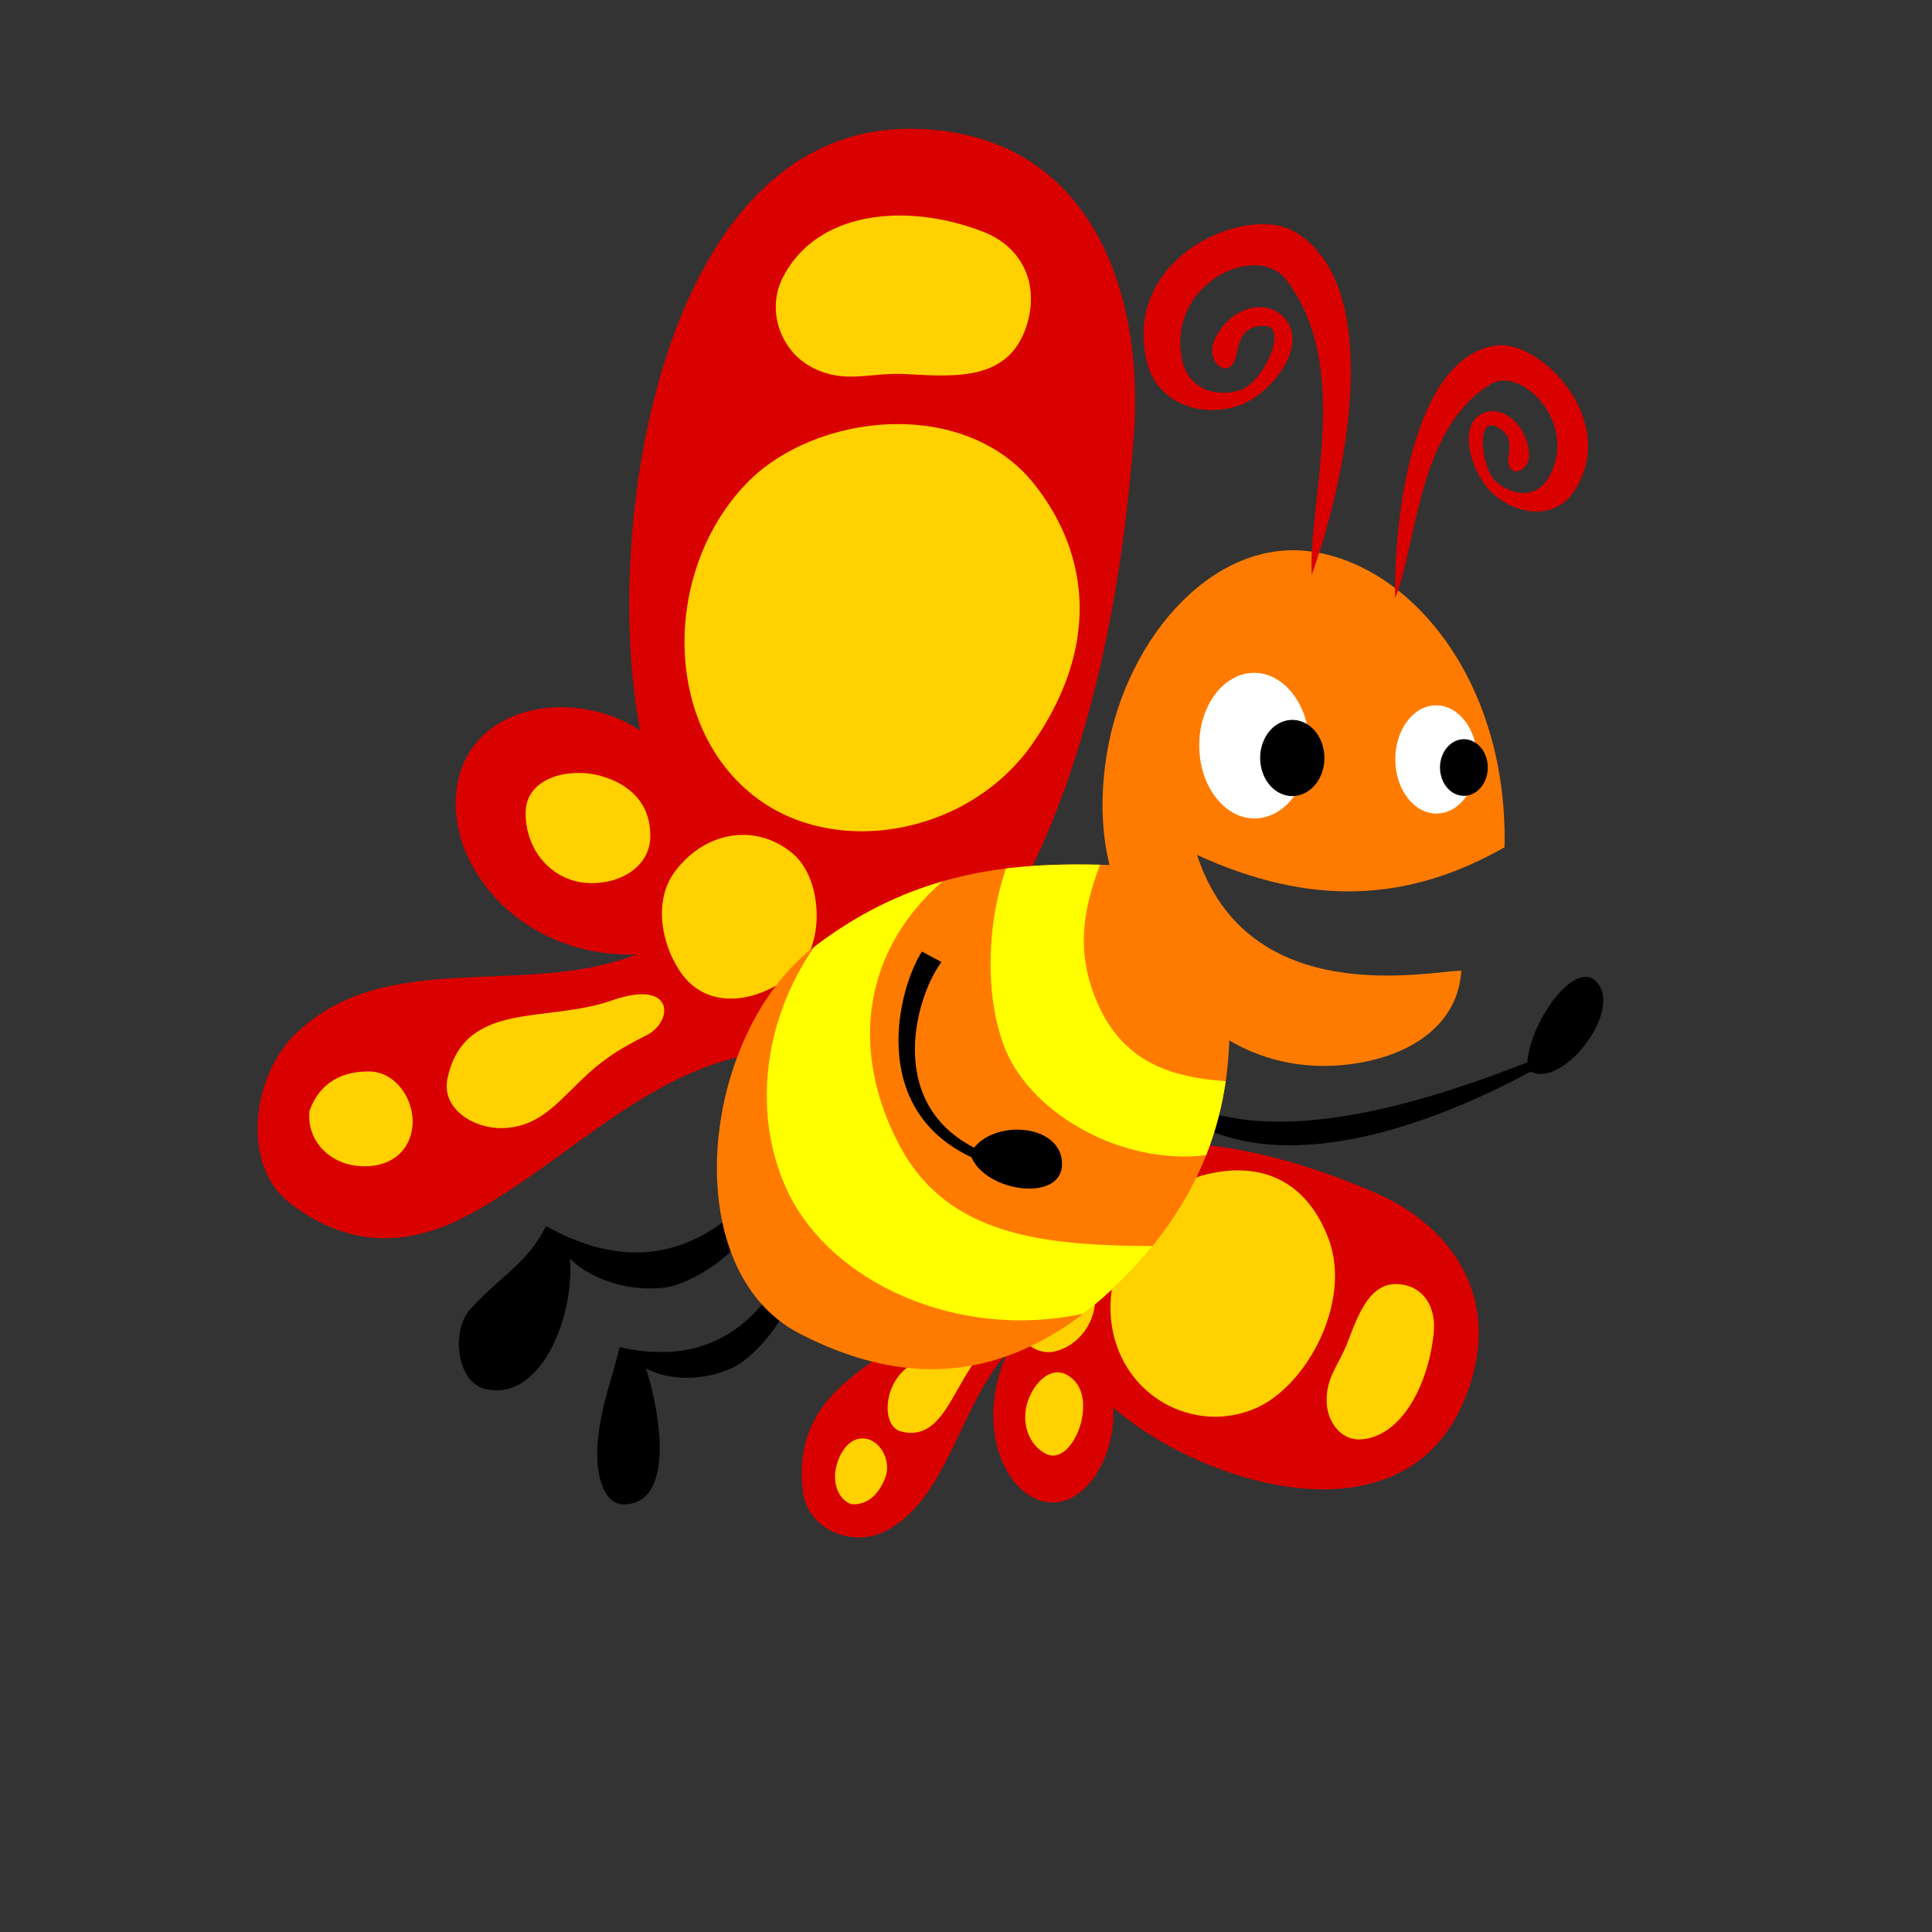 <svg version="1.1" id="butterfly2" x="0px" y="0px" width="150px" height="150px" viewBox="0 0 150 150" enable-background="new 0 0 150 150" xml:space="preserve" xmlns="http://www.w3.org/2000/svg" xmlns:xlink="http://www.w3.org/1999/xlink">
  <rect x="0" y="0" width="150" height="150" fill="#333333" stroke="none"/>
  <g>
    <g id="R_Wing">
      <path id="Wing_Fill_1_" fill="#D90000" d="M86.759,88.973c7.897-1.172,15.981,1.899,19.974,3.612&#xD;&#xA;&#x9;&#x9;c5.871,2.506,10.289,8.304,6.896,16.254c-4.885,11.454-20.711,6.193-27.207,0.429c0.273,3.711-2.229,8.09-5.454,7.293&#xD;&#xA;&#x9;&#x9;c-3.171-0.802-5.243-6.19-2.735-11.562c-3.832,4.26-4.665,11.501-9.583,13.922c-2.464,1.213-5.928-0.116-6.312-3.098&#xD;&#xA;&#x9;&#x9;c-0.449-3.544,0.709-6.265,3.279-8.479c4.776-4.131,10.896-5.884,13.069-13.642C79.17,91.971,84.43,90.995,86.759,88.973z"/>
      <path id="Design_11_" fill="#FFD100" d="M108.65,99.704c-2.241-0.203-3.146,2.203-4.021,4.507&#xD;&#xA;&#x9;&#x9;c-0.665,1.753-1.631,2.619-1.631,4.523c0.003,1.678,1.148,3.115,2.646,3.022c3.123-0.188,5.222-4.145,5.662-8.188&#xD;&#xA;&#x9;&#x9;C111.544,101.477,110.523,99.874,108.65,99.704z"/>
      <path id="Design_10_" fill="#FFD100" d="M93.682,91.174c-4.578,1.104-8.187,6.852-7.342,11.863&#xD;&#xA;&#x9;&#x9;c0.91,5.457,6.428,8.327,11.124,6.312c3.949-1.697,7.499-8.188,5.708-13.106C101.667,92.15,98.423,90.032,93.682,91.174z"/>
      <path id="Design_9_" fill="#FFD100" d="M82.807,106.729c-1.225-0.668-2.512,0.604-3.002,2.045c-0.548,1.595,0.002,3.342,1.355,4.08&#xD;&#xA;&#x9;&#x9;c1.292,0.705,2.527-1.076,2.833-2.676C84.275,108.71,83.997,107.378,82.807,106.729z"/>
      <path id="Design_8_" fill="#FFD100" d="M76.064,105.227c-2.135,2.529-2.887,6.703-6.07,5.922c-1.237-0.303-1.309-2.184-0.73-3.463&#xD;&#xA;&#x9;&#x9;c0.682-1.498,1.736-1.922,3.108-2.559c1.302-0.605,2.032-1.156,3.124-2.182C76.527,101.986,78.133,102.775,76.064,105.227z"/>
      <path id="Design_7_" fill="#FFD100" d="M67.257,111.706c-1.146-0.22-2.004,0.858-2.319,2.118c-0.311,1.216,0.079,2.552,1.144,2.959&#xD;&#xA;&#x9;&#x9;c1.25,0.1,2.12-0.738,2.633-2.006C69.218,113.535,68.462,111.941,67.257,111.706z"/>
      <path id="Design_6_" fill="#FFD100" d="M80.654,97.471c-1.894,1.146-2.86,3.098-2.342,4.784c0.426,1.388,1.971,3.167,3.754,2.625&#xD;&#xA;&#x9;&#x9;c1.998-0.592,3.289-2.675,2.926-4.942C84.682,97.986,82.2,96.534,80.654,97.471z"/>
    </g>
    <g id="L_Wing">
      <path id="Wing_Fill" fill="#D90000" d="M77.948,71.427c7.561-12.776,9.415-29.069,10.059-37.258&#xD;&#xA;&#x9;&#x9;c0.966-12.039-3.698-24.044-17.217-24.168C51.32,9.821,46.656,41.15,49.711,56.725c-4.906-3.268-12.831-2.239-14.158,3.938&#xD;&#xA;&#x9;&#x9;c-1.287,6.088,4.589,13.736,13.875,13.438c-8.754,3.417-19.367-0.594-26.411,6.092c-3.528,3.349-4.305,10.339-0.482,13.246&#xD;&#xA;&#x9;&#x9;c4.545,3.444,9.17,3.492,14.159,0.718c9.292-5.146,16.315-14.409,28.651-12.33C68.099,82.29,73.401,73.933,77.948,71.427z"/>
      <path id="Design_5_" fill="#FFD100" d="M79.634,25.493c-1.405,4.028-5.403,3.778-9.239,3.553c-2.918-0.171-4.839,0.85-7.467-0.584&#xD;&#xA;&#x9;&#x9;c-2.308-1.27-3.429-4.339-2.178-6.857c2.613-5.259,9.645-5.907,15.555-3.623C79.373,19.15,80.811,22.124,79.634,25.493z"/>
      <path id="Design_4_" fill="#FFD100" d="M80.123,57.798c-4.969,7.085-15.607,8.996-21.883,3.76&#xD;&#xA;&#x9;&#x9;c-6.838-5.684-6.64-17.383-0.321-23.988c5.31-5.549,16.935-6.802,22.366,0C84.789,43.253,85.271,50.459,80.123,57.798z"/>
      <path id="Design_3_" fill="#FFD100" d="M50.491,64.889c0,2.619-2.725,3.886-5.08,3.651c-2.605-0.251-4.603-2.518-4.603-5.417&#xD;&#xA;&#x9;&#x9;c0-2.766,3.387-3.562,5.82-2.885C48.863,60.857,50.491,62.344,50.491,64.889z"/>
      <path id="Design_2_" fill="#FFD100" d="M47.484,77.68c-5.097,1.788-11.417-0.058-12.737,6.037&#xD;&#xA;&#x9;&#x9;c-0.513,2.367,2.025,3.906,4.224,3.871c2.581-0.051,3.957-1.557,5.868-3.449c1.818-1.797,3.124-2.643,5.359-3.761&#xD;&#xA;&#x9;&#x9;C52.296,79.318,52.418,75.945,47.484,77.68z"/>
      <path id="Design_1_" fill="#FFD100" d="M31.917,88.027c-0.563,2.146-2.695,2.82-4.666,2.414c-1.911-0.379-3.46-2.062-3.218-4.205&#xD;&#xA;&#x9;&#x9;c0.805-2.236,2.615-3.109,4.746-3.043C30.873,83.261,32.501,85.768,31.917,88.027z"/>
      <path id="Design" fill="#FFD100" d="M61.631,75.586c-3.001,2.406-6.423,2.611-8.357,0.445c-1.592-1.782-2.885-5.794-0.796-8.468&#xD;&#xA;&#x9;&#x9;c2.321-3.007,6.168-3.676,9.021-1.337C63.953,68.232,64.085,73.618,61.631,75.586z"/>
    </g>
    <path id="R_Arm" d="M93.475,86.229c7.229,2.449,17.644-0.814,25.113-3.752c0.153-3.03,3.825-8.405,5.523-6.055&#xD;&#xA;&#x9;c1.689,2.339-2.851,8.072-5.262,6.771c-7.806,4.222-19.479,8.455-27.021,3.475L93.475,86.229z"/>
    <path id="L_Leg" d="M56.856,94.305c-4.511,3.787-9.385,3.713-14.459,0.892c-1.526,2.938-3.184,3.563-5.837,6.391&#xD;&#xA;&#x9;c-1.597,1.701-1.094,5.687,1.061,6.239c4.212,1.074,6.964-5.272,6.633-10.104c1.458,1.485,4.444,2.637,7.428,2.229&#xD;&#xA;&#x9;c1.963-0.255,5.254-2.45,6.102-4.087C58.184,95.096,57.375,95.146,56.856,94.305z"/>
    <path id="R_Leg" d="M59.971,100.241c-3.001,4.28-7.076,5.438-11.863,4.354c-0.686,2.823-1.404,4.399-1.695,7.271&#xD;&#xA;&#x9;c-0.204,2.116,0.222,5.006,2.127,4.932c3.722-0.155,2.855-6.625,1.617-10.563c1.511,0.873,4.226,1.087,6.631,0&#xD;&#xA;&#x9;c1.583-0.697,3.887-3.354,4.267-4.926C61.233,100.566,60.571,100.812,59.971,100.241z"/>
    <g id="Body">
      <path fill="#FF7B00" d="M95.322,74.695c0.126-3.319-4.309-4.754-6.102-7.428c-1.239-0.048-2.515-0.101-3.816-0.13&#xD;&#xA;&#x9;&#x9;c-2.347-0.054-4.787-0.019-7.303,0.292c-1.61,0.2-3.251,0.516-4.917,0.998c-3.239,0.936-6.569,2.495-9.953,5.073&#xD;&#xA;&#x9;&#x9;c-0.003,0.002-0.006,0.004-0.009,0.006c-8.822,6.759-10.811,24.957-1.194,30.007c8.018,4.166,15.29,3.672,22.081-1.521&#xD;&#xA;&#x9;&#x9;c0.961-0.735,1.913-1.564,2.856-2.488c0.936-0.917,1.766-1.838,2.511-2.757c1.941-2.396,3.27-4.78,4.169-7.058&#xD;&#xA;&#x9;&#x9;c0.798-2.021,1.261-3.956,1.519-5.743C95.769,79.764,95.26,76.397,95.322,74.695z"/>
      <path fill="#FFFF00" d="M85.245,77.963c-1.74-3.898-1.204-7.198,0.159-10.826c-2.347-0.054-4.787-0.019-7.303,0.292&#xD;&#xA;&#x9;&#x9;c-1.596,4.686-1.581,10.343-0.02,14.1c2.08,4.987,9.049,8.956,15.562,8.16c0.798-2.021,1.261-3.956,1.519-5.743&#xD;&#xA;&#x9;&#x9;C90.927,83.645,87.246,82.476,85.245,77.963z"/>
      <path fill="#FFFF00" d="M69.789,88.841c-3.786-7.218-2.854-14.997,3.396-20.414c-3.239,0.936-6.569,2.495-9.953,5.073&#xD;&#xA;&#x9;&#x9;c-4.102,5.9-4.833,13.358-1.998,19.171c3.359,6.857,13.07,11.439,22.875,9.32c0.961-0.735,1.913-1.564,2.856-2.488&#xD;&#xA;&#x9;&#x9;c0.936-0.917,1.766-1.838,2.511-2.757C81.164,96.691,73.542,96.042,69.789,88.841z"/>
    </g>
    <path id="L_Arm" d="M73.104,74.695c-1.856,2.375-4.509,10.77,2.521,14.409c1.824-2.246,6.831-1.764,6.831,1.268&#xD;&#xA;&#x9;c0,3.007-5.886,2.188-7.029-0.521c-8.092-3.789-5.688-13.131-3.847-15.972L73.104,74.695z"/>
    <g id="Head">
      <path id="Head_1_" fill="#FF7B00" d="M88.835,73.682c-2.592-4.575-3.724-8.704-3.037-14.226&#xD;&#xA;&#x9;&#x9;c1.179-9.454,8.128-17.596,15.804-16.661c7.787,0.936,15.479,9.914,15.211,22.987c-7.562,4.308-15.121,4.604-23.875,0.593&#xD;&#xA;&#x9;&#x9;c3.979,12.182,18.086,8.991,20.52,8.991c-0.268,4.071-3.607,6.131-6.839,6.927C102.626,83.275,94.458,83.604,88.835,73.682z"/>
      <g id="L_Eye">
        <path fill="#FFFFFF" d="M93.109,57.979c-0.047-3.122,1.832-5.691,4.195-5.739c2.359-0.048,4.312,2.442,4.357,5.562&#xD;&#xA;&#x9;&#x9;&#x9;c0.047,3.122-1.832,5.691-4.192,5.74C95.107,63.591,93.154,61.1,93.109,57.979z"/>
        <path d="M98.072,57.599c0.582-1.48,2.066-2.121,3.316-1.43s1.791,2.451,1.206,3.932c-0.581,1.479-2.065,2.121-3.315,1.43&#xD;&#xA;&#x9;&#x9;&#x9;C98.029,60.84,97.49,59.08,98.072,57.599z"/>
      </g>
      <g id="R_Eye">
        <path id="White" fill="#FFFFFF" d="M108.331,59.028c-0.034-2.32,1.362-4.23,3.119-4.266c1.756-0.036,3.208,1.816,3.241,4.136&#xD;&#xA;&#x9;&#x9;&#x9;c0.035,2.32-1.36,4.23-3.116,4.266C109.816,63.2,108.366,61.348,108.331,59.028z"/>
        <path id="Pupil" d="M111.975,58.66c0.437-1.1,1.537-1.576,2.467-1.063c0.93,0.514,1.33,1.822,0.896,2.922&#xD;&#xA;&#x9;&#x9;&#x9;c-0.436,1.101-1.537,1.577-2.466,1.064C111.943,61.069,111.542,59.761,111.975,58.66z"/>
      </g>
      <path id="L_Antenna" fill="#D90000" d="M101.841,44.639c3.091-8.663,5.442-22.712-1.353-26.663&#xD;&#xA;&#x9;&#x9;c-3.719-2.161-13.383,1.939-11.452,10.085c0.796,3.359,4.426,4.478,7.354,3.347c2.289-0.882,5.002-4.312,3.539-6.453&#xD;&#xA;&#x9;&#x9;c-1.326-1.969-4.52-1.222-5.683,1.546c-0.699,1.666,1.356,3.259,1.778,0.924c0.216-1.178,0.604-2.164,2.166-2.123&#xD;&#xA;&#x9;&#x9;c1.881,0.047-0.105,4.421-1.916,4.99c-1.62,0.528-4.094,0.161-4.549-2.627c-0.942-5.798,5.898-8.857,8.117-5.965&#xD;&#xA;&#x9;&#x9;C105.038,28.463,101.549,38.826,101.841,44.639z"/>
      <path id="R_Antenna" fill="#D90000" d="M108.316,46.45c-0.088-7.521,1.766-18.856,7.896-19.631&#xD;&#xA;&#x9;&#x9;c3.354-0.424,9.572,5.79,6.021,11.296c-1.465,2.271-4.484,1.938-6.398,0.139c-1.495-1.405-2.65-4.864-0.998-6.002&#xD;&#xA;&#x9;&#x9;c1.505-1.053,3.715,0.542,3.876,3.001c0.099,1.481-1.86,2.014-1.578,0.12c0.146-0.955,0.105-1.822-1.083-2.299&#xD;&#xA;&#x9;&#x9;c-1.426-0.572-1.062,3.363,0.156,4.377c1.084,0.922,3.038,1.445,4.104-0.506c2.205-4.058-2.156-8.576-4.572-7.116&#xD;&#xA;&#x9;&#x9;C110.085,33.24,110.037,42.167,108.316,46.45z"/>
    </g>
  </g>
</svg>